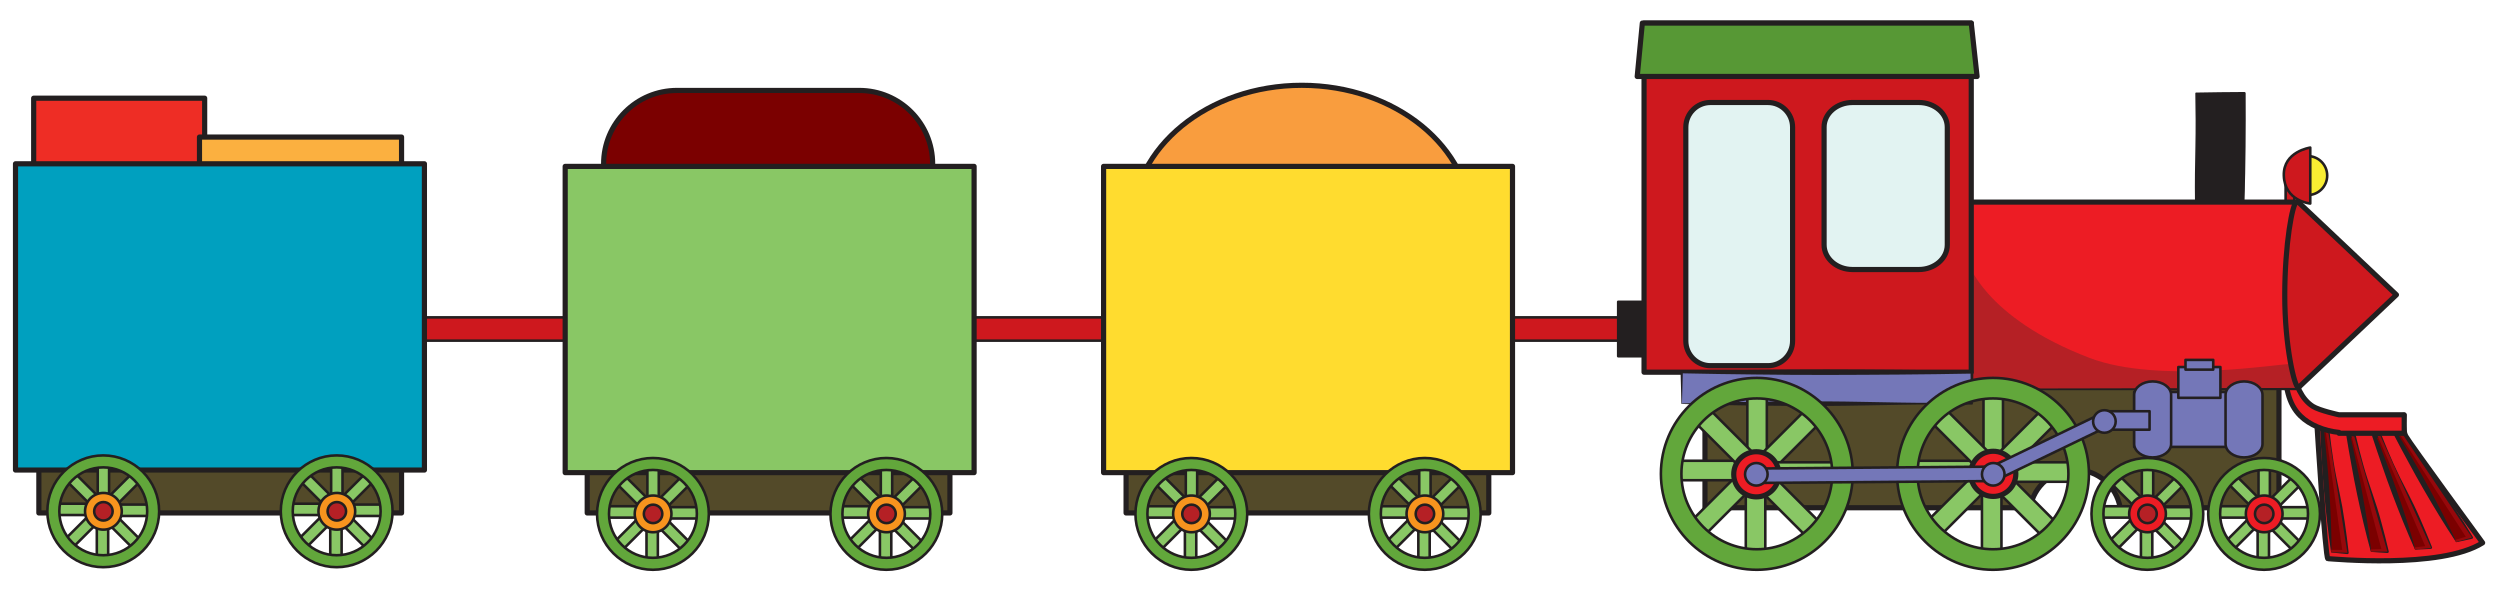 <?xml version="1.0" encoding="iso-8859-1"?>
<!-- Generator: Adobe Illustrator 16.0.0, SVG Export Plug-In . SVG Version: 6.00 Build 0)  -->
<!DOCTYPE svg PUBLIC "-//W3C//DTD SVG 1.1//EN" "http://www.w3.org/Graphics/SVG/1.1/DTD/svg11.dtd">
<svg version="1.1" id="Layer_2" xmlns="http://www.w3.org/2000/svg" xmlns:xlink="http://www.w3.org/1999/xlink" x="0px" y="0px"
	 width="965px" height="233px" viewBox="0 0 965 233" style="enable-background:new 0 0 965 233;" xml:space="preserve">
<rect x="20.334" y="122.498" style="fill:#CE181E;stroke:#231F20;stroke-linecap:round;stroke-linejoin:round;stroke-miterlimit:10;" width="610.666" height="9"/>
<rect x="624.625" y="116.498" style="fill:#231F20;stroke:#231F20;stroke-linecap:round;stroke-linejoin:round;stroke-miterlimit:10;" width="9.75" height="21"/>
<rect x="15.001" y="168" style="fill:#534A29;stroke:#231F20;stroke-width:2;stroke-linecap:round;stroke-linejoin:round;stroke-miterlimit:10;" width="140" height="30"/>
<rect x="226.667" y="168" style="fill:#534A29;stroke:#231F20;stroke-width:2;stroke-linecap:round;stroke-linejoin:round;stroke-miterlimit:10;" width="140" height="30"/>
<rect x="434.667" y="168" style="fill:#534A29;stroke:#231F20;stroke-width:2;stroke-linecap:round;stroke-linejoin:round;stroke-miterlimit:10;" width="140" height="30"/>
<ellipse style="fill:#F99D3E;stroke:#231F20;stroke-width:2;stroke-linecap:round;stroke-linejoin:round;stroke-miterlimit:10;" cx="502.5" cy="86.425" rx="65.5" ry="53.5"/>
<path style="fill:#7B0000;stroke:#231F20;stroke-width:2;stroke-linecap:round;stroke-linejoin:round;stroke-miterlimit:10;" d="
	M360,108.563c0,15.655-12.691,28.347-28.347,28.347h-70.307c-15.656,0-28.347-12.691-28.347-28.347V63.256
	c0-15.656,12.691-28.347,28.347-28.347h70.307C347.309,34.91,360,47.601,360,63.256V108.563z"/>
<rect x="218.162" y="64.226" style="fill:#89C765;stroke:#231F20;stroke-width:2;stroke-linecap:round;stroke-linejoin:round;stroke-miterlimit:10;" width="157.84" height="118.208"/>
<g>
	<g>
		
			<circle style="fill:#89C765;stroke:#231F20;stroke-linecap:round;stroke-linejoin:round;stroke-miterlimit:10;" cx="342.19" cy="198.362" r="4.85"/>
		
			<rect x="339.997" y="179.081" style="fill:#89C765;stroke:#231F20;stroke-linecap:round;stroke-linejoin:round;stroke-miterlimit:10;" width="4.389" height="18.472"/>
		
			<rect x="346.642" y="181.977" transform="matrix(-0.707 -0.707 0.707 -0.707 460.471 573.03)" style="fill:#89C765;stroke:#231F20;stroke-linecap:round;stroke-linejoin:round;stroke-miterlimit:10;" width="4.386" height="18.472"/>
		
			<rect x="342.248" y="195.764" style="fill:#89C765;stroke:#231F20;stroke-linecap:round;stroke-linejoin:round;stroke-miterlimit:10;" width="18.474" height="4.388"/>
		
			<rect x="346.396" y="195.364" transform="matrix(0.707 -0.707 0.707 0.707 -42.543 306.539)" style="fill:#89C765;stroke:#231F20;stroke-linecap:round;stroke-linejoin:round;stroke-miterlimit:10;" width="4.386" height="18.475"/>
		
			<rect x="339.649" y="198.015" style="fill:#89C765;stroke:#231F20;stroke-linecap:round;stroke-linejoin:round;stroke-miterlimit:10;" width="4.389" height="18.473"/>
		
			<rect x="333.006" y="195.118" transform="matrix(0.707 0.707 -0.707 0.707 242.739 -177.182)" style="fill:#89C765;stroke:#231F20;stroke-linecap:round;stroke-linejoin:round;stroke-miterlimit:10;" width="4.387" height="18.473"/>
		
			<rect x="323.314" y="195.417" style="fill:#89C765;stroke:#231F20;stroke-linecap:round;stroke-linejoin:round;stroke-miterlimit:10;" width="18.473" height="4.388"/>
		
			<rect x="333.251" y="181.729" transform="matrix(-0.707 0.707 -0.707 -0.707 707.675 88.804)" style="fill:#89C765;stroke:#231F20;stroke-linecap:round;stroke-linejoin:round;stroke-miterlimit:10;" width="4.388" height="18.475"/>
		<g>
			<path style="fill:#62A73B;stroke:#231F20;stroke-linecap:round;stroke-linejoin:round;stroke-miterlimit:10;" d="
				M342.134,219.937c11.896,0,21.575-9.679,21.575-21.575c0-11.898-9.68-21.577-21.575-21.577c-11.896,0-21.577,9.679-21.577,21.577
				C320.557,210.258,330.237,219.937,342.134,219.937z M325.176,198.362c0-9.352,7.608-16.959,16.958-16.959
				s16.958,7.607,16.958,16.959c0,9.35-7.608,16.956-16.958,16.956S325.176,207.711,325.176,198.362z"/>
		</g>
	</g>
	
		<circle style="fill:#F7941E;stroke:#231F20;stroke-linecap:round;stroke-linejoin:round;stroke-miterlimit:10;" cx="342.19" cy="198.362" r="7.088"/>
	
		<circle style="fill:#B52025;stroke:#231F20;stroke-linecap:round;stroke-linejoin:round;stroke-miterlimit:10;" cx="342.191" cy="198.362" r="3.566"/>
</g>
<g>
	<g>
		
			<circle style="fill:#89C765;stroke:#231F20;stroke-linecap:round;stroke-linejoin:round;stroke-miterlimit:10;" cx="252.088" cy="198.362" r="4.85"/>
		
			<rect x="249.894" y="179.081" style="fill:#89C765;stroke:#231F20;stroke-linecap:round;stroke-linejoin:round;stroke-miterlimit:10;" width="4.39" height="18.472"/>
		
			<rect x="256.539" y="181.977" transform="matrix(-0.707 -0.707 0.707 -0.707 306.626 509.349)" style="fill:#89C765;stroke:#231F20;stroke-linecap:round;stroke-linejoin:round;stroke-miterlimit:10;" width="4.386" height="18.472"/>
		
			<rect x="252.146" y="195.764" style="fill:#89C765;stroke:#231F20;stroke-linecap:round;stroke-linejoin:round;stroke-miterlimit:10;" width="18.474" height="4.388"/>
		
			<rect x="256.293" y="195.363" transform="matrix(0.707 -0.707 0.707 0.707 -68.966 242.704)" style="fill:#89C765;stroke:#231F20;stroke-linecap:round;stroke-linejoin:round;stroke-miterlimit:10;" width="4.388" height="18.475"/>
		
			<rect x="249.548" y="198.015" style="fill:#89C765;stroke:#231F20;stroke-linecap:round;stroke-linejoin:round;stroke-miterlimit:10;" width="4.388" height="18.473"/>
		
			<rect x="242.905" y="195.118" transform="matrix(0.707 0.707 -0.707 0.707 216.338 -113.461)" style="fill:#89C765;stroke:#231F20;stroke-linecap:round;stroke-linejoin:round;stroke-miterlimit:10;" width="4.387" height="18.473"/>
		
			<rect x="233.212" y="195.417" style="fill:#89C765;stroke:#231F20;stroke-linecap:round;stroke-linejoin:round;stroke-miterlimit:10;" width="18.472" height="4.388"/>
		
			<rect x="243.149" y="181.729" transform="matrix(-0.707 0.707 -0.707 -0.707 553.861 152.516)" style="fill:#89C765;stroke:#231F20;stroke-linecap:round;stroke-linejoin:round;stroke-miterlimit:10;" width="4.388" height="18.474"/>
		<g>
			<path style="fill:#62A73B;stroke:#231F20;stroke-linecap:round;stroke-linejoin:round;stroke-miterlimit:10;" d="
				M252.031,219.937c11.896,0,21.576-9.679,21.576-21.575c0-11.898-9.681-21.577-21.576-21.577
				c-11.897,0-21.576,9.679-21.576,21.577C230.455,210.258,240.134,219.937,252.031,219.937z M235.073,198.362
				c0-9.352,7.607-16.959,16.958-16.959c9.349,0,16.957,7.607,16.957,16.959c0,9.35-7.608,16.956-16.957,16.956
				C242.681,215.318,235.073,207.711,235.073,198.362z"/>
		</g>
	</g>
	
		<circle style="fill:#F7941E;stroke:#231F20;stroke-linecap:round;stroke-linejoin:round;stroke-miterlimit:10;" cx="252.088" cy="198.362" r="7.088"/>
	
		<circle style="fill:#B52025;stroke:#231F20;stroke-linecap:round;stroke-linejoin:round;stroke-miterlimit:10;" cx="252.088" cy="198.362" r="3.567"/>
</g>
<rect x="13" y="37.91" style="fill:#EE2D25;stroke:#231F20;stroke-width:2;stroke-linecap:round;stroke-linejoin:round;stroke-miterlimit:10;" width="66" height="81"/>
<rect x="77" y="52.91" style="fill:#FBB040;stroke:#231F20;stroke-width:2;stroke-linecap:round;stroke-linejoin:round;stroke-miterlimit:10;" width="78" height="66"/>
<rect x="5.985" y="63.227" style="fill:#00A0BF;stroke:#231F20;stroke-width:2;stroke-linecap:round;stroke-linejoin:round;stroke-miterlimit:10;" width="157.841" height="118.208"/>
<g>
	<g>
		<g>
			
				<circle style="fill:#89C765;stroke:#231F20;stroke-linecap:round;stroke-linejoin:round;stroke-miterlimit:10;" cx="130.016" cy="197.363" r="4.849"/>
			
				<rect x="127.822" y="178.082" style="fill:#89C765;stroke:#231F20;stroke-linecap:round;stroke-linejoin:round;stroke-miterlimit:10;" width="4.388" height="18.474"/>
			
				<rect x="134.467" y="180.976" transform="matrix(-0.707 -0.707 0.707 -0.707 98.792 421.347)" style="fill:#89C765;stroke:#231F20;stroke-linecap:round;stroke-linejoin:round;stroke-miterlimit:10;" width="4.386" height="18.475"/>
			
				<rect x="130.073" y="194.765" style="fill:#89C765;stroke:#231F20;stroke-linecap:round;stroke-linejoin:round;stroke-miterlimit:10;" width="18.472" height="4.387"/>
			
				<rect x="134.22" y="194.366" transform="matrix(0.707 -0.707 0.707 0.707 -104.021 156.131)" style="fill:#89C765;stroke:#231F20;stroke-linecap:round;stroke-linejoin:round;stroke-miterlimit:10;" width="4.387" height="18.472"/>
			
				<rect x="127.476" y="197.016" style="fill:#89C765;stroke:#231F20;stroke-linecap:round;stroke-linejoin:round;stroke-miterlimit:10;" width="4.388" height="18.473"/>
			
				<rect x="120.831" y="194.121" transform="matrix(0.707 0.707 -0.707 0.707 179.901 -27.412)" style="fill:#89C765;stroke:#231F20;stroke-linecap:round;stroke-linejoin:round;stroke-miterlimit:10;" width="4.388" height="18.472"/>
			
				<rect x="111.138" y="194.418" style="fill:#89C765;stroke:#231F20;stroke-linecap:round;stroke-linejoin:round;stroke-miterlimit:10;" width="18.475" height="4.387"/>
			
				<rect x="121.076" y="180.73" transform="matrix(-0.707 0.707 -0.707 -0.707 344.747 237.199)" style="fill:#89C765;stroke:#231F20;stroke-linecap:round;stroke-linejoin:round;stroke-miterlimit:10;" width="4.388" height="18.475"/>
			<g>
				<path style="fill:#62A73B;stroke:#231F20;stroke-linecap:round;stroke-linejoin:round;stroke-miterlimit:10;" d="
					M129.957,218.937c11.898,0,21.576-9.679,21.576-21.574c0-11.897-9.678-21.577-21.576-21.577
					c-11.896,0-21.575,9.68-21.575,21.577C108.382,209.258,118.062,218.937,129.957,218.937z M112.999,197.363
					c0-9.351,7.608-16.959,16.958-16.959c9.352,0,16.958,7.608,16.958,16.959c0,9.349-7.606,16.957-16.958,16.957
					C120.607,214.32,112.999,206.711,112.999,197.363z"/>
			</g>
		</g>
		
			<circle style="fill:#F7941E;stroke:#231F20;stroke-linecap:round;stroke-linejoin:round;stroke-miterlimit:10;" cx="130.015" cy="197.363" r="7.089"/>
		
			<circle style="fill:#B52025;stroke:#231F20;stroke-linecap:round;stroke-linejoin:round;stroke-miterlimit:10;" cx="130.017" cy="197.363" r="3.566"/>
	</g>
	<g>
		<g>
			
				<circle style="fill:#89C765;stroke:#231F20;stroke-linecap:round;stroke-linejoin:round;stroke-miterlimit:10;" cx="39.913" cy="197.363" r="4.849"/>
			
				<rect x="37.719" y="178.082" style="fill:#89C765;stroke:#231F20;stroke-linecap:round;stroke-linejoin:round;stroke-miterlimit:10;" width="4.389" height="18.474"/>
			
				<rect x="44.362" y="180.976" transform="matrix(-0.707 -0.707 0.707 -0.707 -54.999 357.649)" style="fill:#89C765;stroke:#231F20;stroke-linecap:round;stroke-linejoin:round;stroke-miterlimit:10;" width="4.387" height="18.473"/>
			
				<rect x="39.97" y="194.765" style="fill:#89C765;stroke:#231F20;stroke-linecap:round;stroke-linejoin:round;stroke-miterlimit:10;" width="18.474" height="4.387"/>
			
				<rect x="44.117" y="194.366" transform="matrix(0.707 -0.707 0.707 0.707 -130.387 92.353)" style="fill:#89C765;stroke:#231F20;stroke-linecap:round;stroke-linejoin:round;stroke-miterlimit:10;" width="4.388" height="18.472"/>
			
				<rect x="37.373" y="197.016" style="fill:#89C765;stroke:#231F20;stroke-linecap:round;stroke-linejoin:round;stroke-miterlimit:10;" width="4.387" height="18.473"/>
			
				<rect x="30.729" y="194.121" transform="matrix(0.707 0.707 -0.707 0.707 153.49 36.32)" style="fill:#89C765;stroke:#231F20;stroke-linecap:round;stroke-linejoin:round;stroke-miterlimit:10;" width="4.388" height="18.472"/>
			
				<rect x="21.035" y="194.418" style="fill:#89C765;stroke:#231F20;stroke-linecap:round;stroke-linejoin:round;stroke-miterlimit:10;" width="18.474" height="4.387"/>
			
				<rect x="30.974" y="180.731" transform="matrix(-0.707 0.707 -0.707 -0.707 190.93 300.866)" style="fill:#89C765;stroke:#231F20;stroke-linecap:round;stroke-linejoin:round;stroke-miterlimit:10;" width="4.387" height="18.473"/>
			<g>
				<path style="fill:#62A73B;stroke:#231F20;stroke-linecap:round;stroke-linejoin:round;stroke-miterlimit:10;" d="
					M39.855,218.937c11.896,0,21.575-9.679,21.575-21.574c0-11.897-9.679-21.577-21.575-21.577s-21.577,9.68-21.577,21.577
					C18.278,209.258,27.959,218.937,39.855,218.937z M22.897,197.363c0-9.351,7.608-16.959,16.958-16.959
					s16.958,7.608,16.958,16.959c0,9.349-7.608,16.957-16.958,16.957S22.897,206.711,22.897,197.363z"/>
			</g>
		</g>
		
			<circle style="fill:#F7941E;stroke:#231F20;stroke-linecap:round;stroke-linejoin:round;stroke-miterlimit:10;" cx="39.912" cy="197.363" r="7.088"/>
		
			<circle style="fill:#B52025;stroke:#231F20;stroke-linecap:round;stroke-linejoin:round;stroke-miterlimit:10;" cx="39.913" cy="197.363" r="3.566"/>
	</g>
</g>
<rect x="425.985" y="64.227" style="fill:#FFDC2F;stroke:#231F20;stroke-width:2;stroke-linecap:round;stroke-linejoin:round;stroke-miterlimit:10;" width="157.841" height="118.208"/>
<g>
	<g>
		
			<circle style="fill:#89C765;stroke:#231F20;stroke-linecap:round;stroke-linejoin:round;stroke-miterlimit:10;" cx="550.016" cy="198.363" r="4.849"/>
		
			<rect x="547.822" y="179.082" style="fill:#89C765;stroke:#231F20;stroke-linecap:round;stroke-linejoin:round;stroke-miterlimit:10;" width="4.388" height="18.474"/>
		
			<rect x="554.467" y="181.976" transform="matrix(-0.707 -0.707 0.707 -0.707 815.07 720.039)" style="fill:#89C765;stroke:#231F20;stroke-linecap:round;stroke-linejoin:round;stroke-miterlimit:10;" width="4.386" height="18.475"/>
		
			<rect x="550.073" y="195.765" style="fill:#89C765;stroke:#231F20;stroke-linecap:round;stroke-linejoin:round;stroke-miterlimit:10;" width="18.472" height="4.387"/>
		
			<rect x="554.22" y="195.366" transform="matrix(0.707 -0.707 0.707 0.707 18.333 453.455)" style="fill:#89C765;stroke:#231F20;stroke-linecap:round;stroke-linejoin:round;stroke-miterlimit:10;" width="4.387" height="18.472"/>
		
			<rect x="547.476" y="198.016" style="fill:#89C765;stroke:#231F20;stroke-linecap:round;stroke-linejoin:round;stroke-miterlimit:10;" width="4.388" height="18.473"/>
		
			<rect x="540.831" y="195.121" transform="matrix(0.707 0.707 -0.707 0.707 303.717 -324.197)" style="fill:#89C765;stroke:#231F20;stroke-linecap:round;stroke-linejoin:round;stroke-miterlimit:10;" width="4.388" height="18.472"/>
		
			<rect x="531.138" y="195.418" style="fill:#89C765;stroke:#231F20;stroke-linecap:round;stroke-linejoin:round;stroke-miterlimit:10;" width="18.475" height="4.387"/>
		
			<rect x="541.076" y="181.73" transform="matrix(-0.707 0.707 -0.707 -0.707 1062.532 -57.985)" style="fill:#89C765;stroke:#231F20;stroke-linecap:round;stroke-linejoin:round;stroke-miterlimit:10;" width="4.388" height="18.475"/>
		<g>
			<path style="fill:#62A73B;stroke:#231F20;stroke-linecap:round;stroke-linejoin:round;stroke-miterlimit:10;" d="
				M549.957,219.937c11.898,0,21.576-9.679,21.576-21.574c0-11.897-9.678-21.577-21.576-21.577c-11.896,0-21.575,9.68-21.575,21.577
				C528.382,210.258,538.062,219.937,549.957,219.937z M532.999,198.363c0-9.351,7.608-16.959,16.958-16.959
				c9.352,0,16.958,7.608,16.958,16.959c0,9.349-7.606,16.957-16.958,16.957C540.607,215.32,532.999,207.711,532.999,198.363z"/>
		</g>
	</g>
	
		<circle style="fill:#F7941E;stroke:#231F20;stroke-linecap:round;stroke-linejoin:round;stroke-miterlimit:10;" cx="550.015" cy="198.363" r="7.089"/>
	
		<circle style="fill:#B52025;stroke:#231F20;stroke-linecap:round;stroke-linejoin:round;stroke-miterlimit:10;" cx="550.017" cy="198.363" r="3.566"/>
</g>
<g>
	<g>
		
			<circle style="fill:#89C765;stroke:#231F20;stroke-linecap:round;stroke-linejoin:round;stroke-miterlimit:10;" cx="459.913" cy="198.363" r="4.849"/>
		
			<rect x="457.719" y="179.082" style="fill:#89C765;stroke:#231F20;stroke-linecap:round;stroke-linejoin:round;stroke-miterlimit:10;" width="4.389" height="18.474"/>
		
			<rect x="464.362" y="181.976" transform="matrix(-0.707 -0.707 0.707 -0.707 661.326 656.295)" style="fill:#89C765;stroke:#231F20;stroke-linecap:round;stroke-linejoin:round;stroke-miterlimit:10;" width="4.387" height="18.473"/>
		
			<rect x="459.97" y="195.765" style="fill:#89C765;stroke:#231F20;stroke-linecap:round;stroke-linejoin:round;stroke-miterlimit:10;" width="18.474" height="4.387"/>
		
			<rect x="464.117" y="195.366" transform="matrix(0.707 -0.707 0.707 0.707 -8.125 389.584)" style="fill:#89C765;stroke:#231F20;stroke-linecap:round;stroke-linejoin:round;stroke-miterlimit:10;" width="4.388" height="18.472"/>
		
			<rect x="457.373" y="198.016" style="fill:#89C765;stroke:#231F20;stroke-linecap:round;stroke-linejoin:round;stroke-miterlimit:10;" width="4.387" height="18.473"/>
		
			<rect x="450.729" y="195.121" transform="matrix(0.707 0.707 -0.707 0.707 277.306 -260.465)" style="fill:#89C765;stroke:#231F20;stroke-linecap:round;stroke-linejoin:round;stroke-miterlimit:10;" width="4.388" height="18.472"/>
		
			<rect x="441.035" y="195.418" style="fill:#89C765;stroke:#231F20;stroke-linecap:round;stroke-linejoin:round;stroke-miterlimit:10;" width="18.474" height="4.387"/>
		
			<rect x="450.974" y="181.731" transform="matrix(-0.707 0.707 -0.707 -0.707 908.669 5.635)" style="fill:#89C765;stroke:#231F20;stroke-linecap:round;stroke-linejoin:round;stroke-miterlimit:10;" width="4.387" height="18.473"/>
		<g>
			<path style="fill:#62A73B;stroke:#231F20;stroke-linecap:round;stroke-linejoin:round;stroke-miterlimit:10;" d="
				M459.855,219.937c11.896,0,21.575-9.679,21.575-21.574c0-11.897-9.679-21.577-21.575-21.577s-21.577,9.68-21.577,21.577
				C438.278,210.258,447.959,219.937,459.855,219.937z M442.897,198.363c0-9.351,7.608-16.959,16.958-16.959
				s16.958,7.608,16.958,16.959c0,9.349-7.608,16.957-16.958,16.957S442.897,207.711,442.897,198.363z"/>
		</g>
	</g>
	
		<circle style="fill:#F7941E;stroke:#231F20;stroke-linecap:round;stroke-linejoin:round;stroke-miterlimit:10;" cx="459.912" cy="198.363" r="7.088"/>
	
		<circle style="fill:#B52025;stroke:#231F20;stroke-linecap:round;stroke-linejoin:round;stroke-miterlimit:10;" cx="459.913" cy="198.363" r="3.566"/>
</g>
<path style="fill:#ED1C24;stroke:#231F20;stroke-width:2;stroke-linecap:round;stroke-linejoin:round;stroke-miterlimit:10;" d="
	M927.932,160.312c0,0-0.734,5.385,0.734,8.079c1.469,2.691,29.623,41.128,29.623,41.128c-16.158,10.281-58.756,6.121-59.735,6.121
	s-4.162-50.921-4.162-50.921L927.932,160.312z"/>
<g>
	<g>
		<polygon style="fill:#7B0000;" points="948.105,209.194 954.051,207.476 927.164,167.44 924.723,167.578 		"/>
		<path style="fill:#231F20;" d="M948.155,209.069c0.938-0.367,1.884-0.712,2.832-1.05c0.974-0.346,1.94-0.712,2.92-1.038
			l-0.284,0.782c-2.408-3.224-4.743-6.497-7.017-9.811c-2.306-3.293-4.48-6.674-6.548-10.126l-3.141-5.152
			c-1.067-1.704-2.162-3.39-3.284-5.056c-2.237-3.339-4.623-6.578-6.997-9.824l0.562,0.279l-2.435,0.238l0.6-1.095l3.067,5.121
			l3.003,5.156c2.008,3.436,3.996,6.881,5.884,10.383c1.921,3.483,3.761,7.013,5.596,10.545
			C944.697,201.951,946.488,205.475,948.155,209.069z M948.019,209.243c-2.22-3.315-4.312-6.703-6.413-10.085
			c-2.062-3.404-4.119-6.812-6.096-10.264c-2.01-3.434-3.918-6.925-5.808-10.426l-2.842-5.247l-2.779-5.283l-0.023-0.045
			c-0.185-0.35-0.05-0.783,0.301-0.968c0.103-0.054,0.215-0.08,0.323-0.082l2.446-0.037l0.052-0.001
			c0.215-0.003,0.406,0.11,0.512,0.281c2.107,3.426,4.203,6.859,6.446,10.193c1.118,1.67,2.265,3.32,3.438,4.953l3.581,4.856
			c2.414,3.22,4.721,6.512,6.896,9.893c2.208,3.358,4.354,6.758,6.427,10.207l0.024,0.04c0.142,0.236,0.065,0.543-0.171,0.686
			c-0.044,0.026-0.092,0.045-0.139,0.057c-1.002,0.247-2.016,0.453-3.024,0.68c-1.008,0.226-2.019,0.445-3.036,0.639
			C948.088,209.299,948.043,209.279,948.019,209.243z"/>
	</g>
	<polygon style="fill:#96080B;" points="927.296,167.459 954.184,207.476 948.106,209.194 947.66,208.4 951.805,207.211 
		926.167,167.458 	"/>
</g>
<g>
	<g>
		<polygon style="fill:#7B0000;" points="932.25,212.056 938.268,211.354 918.732,168.375 916.383,168.239 		"/>
		<path style="fill:#231F20;" d="M932.319,211.941c0.965-0.205,1.933-0.388,2.901-0.562c0.996-0.179,1.989-0.379,2.987-0.537
			l-0.41,0.727c-1.812-3.498-3.543-7.033-5.207-10.599c-1.699-3.549-3.253-7.164-4.69-10.832l-2.201-5.482
			c-0.756-1.817-1.542-3.62-2.359-5.409c-1.627-3.583-3.414-7.092-5.188-10.606l0.544,0.373l-2.355-0.037l0.737-0.987l2.137,5.421
			l2.07,5.446c1.386,3.628,2.751,7.264,4.008,10.939c1.291,3.662,2.497,7.356,3.696,11.052
			C930.137,204.531,931.295,208.211,932.319,211.941z M932.156,212.09c-1.614-3.546-3.091-7.142-4.578-10.733
			c-1.445-3.606-2.884-7.216-4.237-10.856c-1.388-3.627-2.667-7.295-3.926-10.969l-1.896-5.509l-1.829-5.533l-0.017-0.049
			c-0.124-0.376,0.08-0.782,0.456-0.906c0.098-0.032,0.2-0.042,0.297-0.032l2.344,0.234l0.053,0.006
			c0.227,0.022,0.411,0.171,0.491,0.368c1.481,3.647,2.95,7.302,4.579,10.883c0.811,1.792,1.652,3.57,2.524,5.335l2.683,5.263
			c1.818,3.496,3.521,7.043,5.077,10.657c1.592,3.598,3.116,7.227,4.561,10.892l0.018,0.045c0.101,0.257-0.025,0.547-0.282,0.648
			c-0.047,0.019-0.098,0.029-0.146,0.033c-1.008,0.076-2.021,0.109-3.03,0.165c-1.01,0.054-2.021,0.103-3.035,0.124
			C932.216,212.157,932.175,212.129,932.156,212.09z"/>
	</g>
	<polygon style="fill:#96080B;" points="918.859,168.289 938.396,211.474 932.25,212.155 931.947,211.318 936.141,210.836 
		917.766,168.281 	"/>
</g>
<g>
	<g>
		<polygon style="fill:#7B0000;" points="915.234,212.925 921.535,212.925 908.75,168.432 906.424,168.09 		"/>
		<path style="fill:#231F20;" d="M915.32,212.819c1.021-0.098,2.043-0.167,3.064-0.233c1.05-0.07,2.101-0.148,3.15-0.193
			l-0.512,0.681c-1.25-3.655-2.428-7.331-3.524-11.029c-1.138-3.688-2.11-7.422-2.979-11.186c-0.889-3.759-1.764-7.521-2.867-11.218
			c-1.068-3.707-2.303-7.366-3.522-11.029l0.526,0.46l-2.341-0.242l0.841-0.882c0.856,3.712,1.666,7.434,2.448,11.16
			c0.8,3.724,1.577,7.451,2.241,11.201c0.701,3.743,1.314,7.503,1.92,11.265C914.324,205.313,914.891,209.052,915.32,212.819z
			 M915.137,212.945c-1.038-3.677-1.933-7.382-2.839-11.084c-0.863-3.711-1.718-7.424-2.485-11.153
			c-0.805-3.723-1.495-7.467-2.164-11.216c-0.686-3.746-1.345-7.497-1.957-11.258l-0.009-0.055c-0.063-0.395,0.204-0.767,0.598-0.83
			c0.085-0.014,0.172-0.012,0.252,0.003l2.312,0.441l0.054,0.011c0.239,0.046,0.418,0.228,0.473,0.45
			c0.911,3.752,1.808,7.508,2.87,11.217c1.027,3.719,2.283,7.371,3.525,11.028c1.261,3.651,2.42,7.332,3.413,11.061
			c1.034,3.718,1.987,7.457,2.868,11.218l0.012,0.048c0.064,0.277-0.107,0.555-0.384,0.619c-0.046,0.011-0.095,0.015-0.14,0.014
			c-1.05-0.045-2.101-0.123-3.15-0.193c-1.05-0.068-2.101-0.138-3.15-0.24C915.188,213.021,915.149,212.987,915.137,212.945z"/>
	</g>
	<polygon style="fill:#96080B;" points="908.75,168.432 921.535,212.925 915.234,212.925 915.063,212.052 919.207,211.934 
		907.663,168.337 	"/>
</g>
<g>
	<g>
		<polygon style="fill:#7B0000;" points="899.893,213.14 906.078,213.372 898.566,166.449 896.294,165.541 		"/>
		<path style="fill:#231F20;" d="M899.99,213.037c1.003-0.055,2.006-0.086,3.008-0.11c1.033-0.024,2.066-0.069,3.1-0.071
			l-0.53,0.598c-0.823-3.878-1.561-7.771-2.227-11.674c-0.703-3.898-1.258-7.82-1.678-11.764c-0.454-3.938-0.86-7.883-1.517-11.788
			c-0.616-3.911-1.411-7.795-2.193-11.681l0.383,0.479l-2.311-0.813l0.989-0.726c0.438,3.957,0.816,7.917,1.166,11.88
			c0.368,3.962,0.717,7.925,0.949,11.896c0.268,3.969,0.446,7.944,0.614,11.921C899.868,205.131,900,209.079,899.99,213.037z
			 M899.793,213.148c-0.611-3.943-1.076-7.897-1.551-11.852c-0.433-3.956-0.854-7.914-1.186-11.877
			c-0.367-3.963-0.618-7.933-0.851-11.904c-0.25-3.971-0.472-7.943-0.633-11.92l-0.002-0.055c-0.016-0.389,0.286-0.717,0.675-0.732
			c0.111-0.004,0.221,0.02,0.316,0.062l2.234,1.003l0.046,0.021c0.191,0.085,0.312,0.264,0.337,0.458
			c0.47,3.935,0.927,7.872,1.562,11.781c0.596,3.914,1.441,7.789,2.239,11.672c0.832,3.878,1.529,7.776,2.078,11.699
			c0.586,3.916,1.101,7.844,1.529,11.786l0.005,0.047c0.03,0.274-0.168,0.521-0.442,0.551c-0.03,0.003-0.063,0.004-0.093,0.001
			c-1.029-0.08-2.057-0.201-3.086-0.303c-1.028-0.103-2.057-0.21-3.084-0.346C899.839,213.234,899.801,213.195,899.793,213.148z"/>
	</g>
	<polygon style="fill:#96080B;" points="898.678,166.522 906.078,213.372 899.893,213.14 899.824,212.233 904.096,212.28 
		897.654,166.042 	"/>
</g>
<path style="fill:#ED1C24;stroke:#231F20;stroke-width:2;stroke-linecap:round;stroke-linejoin:round;stroke-miterlimit:10;" d="
	M881.996,140.297l2.563,1.52c1.553,6.803,3.854,12.281,8.19,15.026c2.598,1.646,10.107,3.271,10.107,3.271h25.166v7.135h-25.166
	v-0.334c-5.688-0.564-11.354-2.893-14.863-6.338C883.189,155.859,881.996,148.94,881.996,140.297z"/>
<path style="fill:#534A29;stroke:#231F20;stroke-width:2;stroke-linecap:round;stroke-linejoin:round;stroke-miterlimit:10;" d="
	M879.672,148.026v47.956h-61.29c-1.414-8.324-8.655-14.664-17.382-14.664c-8.728,0-15.969,6.34-17.383,14.664H658.121v-47.956
	H879.672z"/>
<g>
	
		<rect x="882.248" y="71.334" style="fill:#CE181E;stroke:#231F20;stroke-linecap:round;stroke-linejoin:round;stroke-miterlimit:10;" width="3.369" height="7.927"/>
	
		<circle style="fill:#F9ED32;stroke:#231F20;stroke-linecap:round;stroke-linejoin:round;stroke-miterlimit:10;" cx="890.769" cy="67.768" r="7.53"/>
	<path style="fill:#CE181E;stroke:#231F20;stroke-linecap:round;stroke-linejoin:round;stroke-miterlimit:10;" d="M881.555,67.768
		c0.297,9.908,10.205,10.801,10.205,10.801V56.967C891.76,56.967,881.275,58.458,881.555,67.768z"/>
</g>
<rect x="757.998" y="78.013" style="fill:#ED1C24;stroke:#231F20;stroke-width:2;stroke-linecap:round;stroke-linejoin:round;stroke-miterlimit:10;" width="129.204" height="71.604"/>
<path style="fill:#B52025;" d="M884.256,140.536c-3.035-0.442-50.73,7.926-77.682-2.379c-41.197-15.751-46.91-37.462-46.992-36.767
	c-0.197,1.717,0.265,48.618,0.265,48.618s119.957-0.265,126.563-0.265L884.256,140.536z"/>
<path style="fill:#CE181E;stroke:#231F20;stroke-width:2;stroke-linecap:round;stroke-linejoin:round;stroke-miterlimit:10;" d="
	M886.41,78.137c0.199,0,0.736-0.124,0.736-0.124l37.877,35.782l-37.365,35.379c-0.172,0.289-0.331,0.444-0.471,0.444
	c-1.443,0-5.271-15.728-5.271-35.608S884.965,78.137,886.41,78.137z"/>
<rect x="634.605" y="8.913" style="fill:#CE181E;stroke:#231F20;stroke-width:2;stroke-linecap:round;stroke-linejoin:round;stroke-miterlimit:10;" width="126.299" height="134.754"/>
<g>
	<rect x="649.137" y="143.667" style="fill:#7477B8;" width="112.031" height="12.154"/>
	<path style="fill:#231F20;" d="M649.239,155.718c4.634-0.176,9.268-0.281,13.901-0.396l14.004-0.244
		c9.336-0.1,18.672-0.185,28.008-0.145c4.668,0.022,9.336,0.096,14.004,0.19l14.004,0.26c9.336,0.187,18.672,0.129,28.008,0.066
		l-0.37,0.37l-0.178-12.154l0.548,0.548c-9.336,0.177-18.672,0.303-28.008,0.373c-9.336,0.045-18.672,0.158-28.008,0.146
		c-9.336,0.008-18.672-0.058-28.008-0.179c-9.336-0.085-18.672-0.256-28.008-0.451l0.438-0.438L649.239,155.718z M649.037,155.821
		l-0.338-12.154c-0.007-0.234,0.179-0.431,0.413-0.437h0.001l0.023-0.001c9.336-0.195,18.672-0.366,28.008-0.451
		c9.336-0.121,18.672-0.187,28.008-0.179c9.336-0.012,18.672,0.102,28.008,0.146c9.336,0.07,18.672,0.196,28.008,0.373l0.019,0.001
		c0.297,0.005,0.533,0.25,0.529,0.547l-0.178,12.154v0.008c-0.003,0.202-0.169,0.364-0.37,0.362
		c-9.336-0.062-18.672-0.12-28.008,0.066l-14.004,0.26c-4.668,0.095-9.336,0.168-14.004,0.19c-9.336,0.04-18.672-0.045-28.008-0.145
		l-14.004-0.244c-4.668-0.115-9.336-0.221-14.004-0.398C649.082,155.919,649.039,155.875,649.037,155.821z"/>
</g>
<path style="fill:#E2F3F2;stroke:#231F20;stroke-width:2;stroke-linecap:round;stroke-linejoin:round;stroke-miterlimit:10;" d="
	M704.096,94.519c0,5.255,4.914,9.514,10.975,9.514h25.61c6.062,0,10.976-4.259,10.976-9.514V49.074
	c0-5.252-4.914-9.512-10.976-9.512h-25.61c-6.061,0-10.975,4.259-10.975,9.512V94.519z"/>
<path style="fill:#E2F3F2;stroke:#231F20;stroke-width:2;stroke-linecap:round;stroke-linejoin:round;stroke-miterlimit:10;" d="
	M650.723,131.581c0,5.287,4.259,9.575,9.513,9.575h22.194c5.254,0,9.512-4.288,9.512-9.575V49.136c0-5.288-4.258-9.574-9.512-9.574
	h-22.194c-5.254,0-9.513,4.286-9.513,9.574V131.581z"/>
<g>
	<g>
		
			<circle style="fill:#89C765;stroke:#231F20;stroke-linecap:round;stroke-linejoin:round;stroke-miterlimit:10;" cx="769.392" cy="182.903" r="8.323"/>
		
			<rect x="765.627" y="149.81" style="fill:#89C765;stroke:#231F20;stroke-linecap:round;stroke-linejoin:round;stroke-miterlimit:10;" width="7.529" height="31.706"/>
		
			<rect x="777.029" y="154.779" transform="matrix(-0.707 -0.707 0.707 -0.707 1212.368 843.314)" style="fill:#89C765;stroke:#231F20;stroke-linecap:round;stroke-linejoin:round;stroke-miterlimit:10;" width="7.531" height="31.707"/>
		
			<rect x="769.49" y="178.445" style="fill:#89C765;stroke:#231F20;stroke-linecap:round;stroke-linejoin:round;stroke-miterlimit:10;" width="31.707" height="7.529"/>
		
			<rect x="776.61" y="177.758" transform="matrix(0.707 -0.707 0.707 0.707 91.586 608.39)" style="fill:#89C765;stroke:#231F20;stroke-linecap:round;stroke-linejoin:round;stroke-miterlimit:10;" width="7.531" height="31.709"/>
		
			<rect x="765.032" y="182.308" style="fill:#89C765;stroke:#231F20;stroke-linecap:round;stroke-linejoin:round;stroke-miterlimit:10;" width="7.53" height="31.707"/>
		
			<rect x="753.629" y="177.339" transform="matrix(0.707 0.707 -0.707 0.707 358.381 -478.937)" style="fill:#89C765;stroke:#231F20;stroke-linecap:round;stroke-linejoin:round;stroke-miterlimit:10;" width="7.53" height="31.707"/>
		
			<rect x="736.992" y="177.849" style="fill:#89C765;stroke:#231F20;stroke-linecap:round;stroke-linejoin:round;stroke-miterlimit:10;" width="31.707" height="7.531"/>
		
			<rect x="754.05" y="154.359" transform="matrix(-0.707 0.707 -0.707 -0.707 1414.029 -245.286)" style="fill:#89C765;stroke:#231F20;stroke-linecap:round;stroke-linejoin:round;stroke-miterlimit:10;" width="7.53" height="31.707"/>
		<g>
			<path style="fill:#62A73B;stroke:#231F20;stroke-linecap:round;stroke-linejoin:round;stroke-miterlimit:10;" d="
				M769.293,219.937c20.42,0,37.033-16.614,37.033-37.034c0-20.421-16.613-37.032-37.033-37.032s-37.033,16.611-37.033,37.032
				C732.26,203.323,748.873,219.937,769.293,219.937z M740.187,182.903c0-16.049,13.058-29.105,29.106-29.105
				s29.105,13.057,29.105,29.105s-13.057,29.106-29.105,29.106S740.187,198.952,740.187,182.903z"/>
		</g>
		<g>
			
				<circle style="fill:#ED1C24;stroke:#231F20;stroke-linecap:round;stroke-linejoin:round;stroke-miterlimit:10;" cx="769.392" cy="182.903" r="8.719"/>
			<path style="fill:#BE1E2D;stroke:#231F20;stroke-linecap:round;stroke-linejoin:round;stroke-miterlimit:10;" d="
				M778.611,182.903c0,5.091-4.128,9.218-9.219,9.218l0,0c-5.092,0-9.22-4.127-9.22-9.218l0,0c0-5.092,4.128-9.222,9.22-9.222l0,0
				C774.483,173.681,778.611,177.811,778.611,182.903L778.611,182.903z M777.613,182.903c-0.009-4.541-3.684-8.214-8.221-8.222l0,0
				c-4.539,0.008-8.211,3.681-8.22,8.222l0,0c0.009,4.539,3.679,8.21,8.22,8.218l0,0
				C773.932,191.113,777.604,187.44,777.613,182.903L777.613,182.903z"/>
		</g>
	</g>
	<g>
		
			<circle style="fill:#89C765;stroke:#231F20;stroke-linecap:round;stroke-linejoin:round;stroke-miterlimit:10;" cx="678.235" cy="182.903" r="8.323"/>
		
			<rect x="674.47" y="149.81" style="fill:#89C765;stroke:#231F20;stroke-linecap:round;stroke-linejoin:round;stroke-miterlimit:10;" width="7.53" height="31.706"/>
		
			<rect x="685.873" y="154.779" transform="matrix(-0.707 -0.707 0.707 -0.707 1056.687 778.902)" style="fill:#89C765;stroke:#231F20;stroke-linecap:round;stroke-linejoin:round;stroke-miterlimit:10;" width="7.53" height="31.707"/>
		
			<rect x="678.334" y="178.445" style="fill:#89C765;stroke:#231F20;stroke-linecap:round;stroke-linejoin:round;stroke-miterlimit:10;" width="31.707" height="7.529"/>
		
			<rect x="685.453" y="177.759" transform="matrix(0.707 -0.707 0.707 0.707 64.93 544.001)" style="fill:#89C765;stroke:#231F20;stroke-linecap:round;stroke-linejoin:round;stroke-miterlimit:10;" width="7.53" height="31.708"/>
		
			<rect x="673.875" y="182.308" style="fill:#89C765;stroke:#231F20;stroke-linecap:round;stroke-linejoin:round;stroke-miterlimit:10;" width="7.53" height="31.707"/>
		
			<rect x="662.473" y="177.339" transform="matrix(0.707 0.707 -0.707 0.707 331.688 -414.486)" style="fill:#89C765;stroke:#231F20;stroke-linecap:round;stroke-linejoin:round;stroke-miterlimit:10;" width="7.53" height="31.707"/>
		
			<rect x="645.835" y="177.849" style="fill:#89C765;stroke:#231F20;stroke-linecap:round;stroke-linejoin:round;stroke-miterlimit:10;" width="31.707" height="7.531"/>
		
			<rect x="662.893" y="154.359" transform="matrix(-0.707 0.707 -0.707 -0.707 1258.414 -180.828)" style="fill:#89C765;stroke:#231F20;stroke-linecap:round;stroke-linejoin:round;stroke-miterlimit:10;" width="7.53" height="31.707"/>
		<g>
			<path style="fill:#62A73B;stroke:#231F20;stroke-linecap:round;stroke-linejoin:round;stroke-miterlimit:10;" d="
				M678.136,219.937c20.419,0,37.032-16.614,37.032-37.034c0-20.421-16.613-37.032-37.032-37.032
				c-20.421,0-37.033,16.611-37.033,37.032C641.103,203.323,657.715,219.937,678.136,219.937z M649.029,182.903
				c0-16.049,13.058-29.105,29.106-29.105c16.05,0,29.106,13.057,29.106,29.105s-13.057,29.106-29.106,29.106
				C662.087,212.009,649.029,198.952,649.029,182.903z"/>
		</g>
		<g>
			
				<circle style="fill:#ED1C24;stroke:#231F20;stroke-linecap:round;stroke-linejoin:round;stroke-miterlimit:10;" cx="677.938" cy="183.084" r="8.72"/>
			<path style="fill:#BE1E2D;stroke:#231F20;stroke-linecap:round;stroke-linejoin:round;stroke-miterlimit:10;" d="
				M687.158,183.084c0,5.092-4.129,9.218-9.22,9.218l0,0c-5.093,0-9.218-4.126-9.218-9.218l0,0c0-5.093,4.125-9.219,9.218-9.219l0,0
				C683.029,173.866,687.158,177.992,687.158,183.084L687.158,183.084z M686.158,183.084c-0.008-4.54-3.681-8.212-8.22-8.221l0,0
				c-4.539,0.009-8.212,3.681-8.22,8.221l0,0c0.008,4.539,3.681,8.209,8.22,8.218l0,0
				C682.478,191.293,686.15,187.624,686.158,183.084L686.158,183.084z"/>
		</g>
	</g>
</g>
<g>
	<g>
		
			<circle style="fill:#89C765;stroke:#231F20;stroke-linecap:round;stroke-linejoin:round;stroke-miterlimit:10;" cx="873.982" cy="198.36" r="4.85"/>
		
			<rect x="871.789" y="179.079" style="fill:#89C765;stroke:#231F20;stroke-linecap:round;stroke-linejoin:round;stroke-miterlimit:10;" width="4.388" height="18.474"/>
		
			<rect x="878.432" y="181.975" transform="matrix(-0.707 -0.707 0.707 -0.707 1368.235 949.037)" style="fill:#89C765;stroke:#231F20;stroke-linecap:round;stroke-linejoin:round;stroke-miterlimit:10;" width="4.387" height="18.472"/>
		
			<rect x="874.04" y="195.761" style="fill:#89C765;stroke:#231F20;stroke-linecap:round;stroke-linejoin:round;stroke-miterlimit:10;" width="18.473" height="4.389"/>
		
			<rect x="878.188" y="195.362" transform="matrix(0.707 -0.707 0.707 0.707 113.184 682.449)" style="fill:#89C765;stroke:#231F20;stroke-linecap:round;stroke-linejoin:round;stroke-miterlimit:10;" width="4.388" height="18.474"/>
		
			<rect x="871.442" y="198.014" style="fill:#89C765;stroke:#231F20;stroke-linecap:round;stroke-linejoin:round;stroke-miterlimit:10;" width="4.388" height="18.473"/>
		
			<rect x="864.799" y="195.118" transform="matrix(0.707 0.707 -0.707 0.707 398.555 -553.276)" style="fill:#89C765;stroke:#231F20;stroke-linecap:round;stroke-linejoin:round;stroke-miterlimit:10;" width="4.387" height="18.472"/>
		
			<rect x="855.105" y="195.417" style="fill:#89C765;stroke:#231F20;stroke-linecap:round;stroke-linejoin:round;stroke-miterlimit:10;" width="18.473" height="4.386"/>
		
			<rect x="865.044" y="181.73" transform="matrix(-0.707 0.707 -0.707 -0.707 1615.501 -287.23)" style="fill:#89C765;stroke:#231F20;stroke-linecap:round;stroke-linejoin:round;stroke-miterlimit:10;" width="4.388" height="18.472"/>
		<g>
			<path style="fill:#62A73B;stroke:#231F20;stroke-linecap:round;stroke-linejoin:round;stroke-miterlimit:10;" d="
				M873.925,219.937c11.896,0,21.576-9.68,21.576-21.577c0-11.896-9.68-21.576-21.576-21.576c-11.897,0-21.576,9.68-21.576,21.576
				C852.349,210.257,862.027,219.937,873.925,219.937z M856.967,198.36c0-9.35,7.607-16.958,16.958-16.958
				s16.958,7.608,16.958,16.958s-7.607,16.958-16.958,16.958S856.967,207.709,856.967,198.36z"/>
		</g>
		<g>
			
				<circle style="fill:#ED1C24;stroke:#231F20;stroke-linecap:round;stroke-linejoin:round;stroke-miterlimit:10;" cx="873.982" cy="198.36" r="7.088"/>
			
				<circle style="fill:#B52025;stroke:#231F20;stroke-linecap:round;stroke-linejoin:round;stroke-miterlimit:10;" cx="873.983" cy="198.36" r="3.567"/>
		</g>
	</g>
	<g>
		
			<circle style="fill:#89C765;stroke:#231F20;stroke-linecap:round;stroke-linejoin:round;stroke-miterlimit:10;" cx="828.941" cy="198.36" r="4.849"/>
		
			<rect x="826.747" y="179.079" style="fill:#89C765;stroke:#231F20;stroke-linecap:round;stroke-linejoin:round;stroke-miterlimit:10;" width="4.388" height="18.474"/>
		
			<rect x="833.391" y="181.975" transform="matrix(-0.707 -0.707 0.707 -0.707 1291.341 917.194)" style="fill:#89C765;stroke:#231F20;stroke-linecap:round;stroke-linejoin:round;stroke-miterlimit:10;" width="4.387" height="18.472"/>
		
			<rect x="828.999" y="195.761" style="fill:#89C765;stroke:#231F20;stroke-linecap:round;stroke-linejoin:round;stroke-miterlimit:10;" width="18.473" height="4.389"/>
		
			<rect x="833.146" y="195.362" transform="matrix(0.707 -0.707 0.707 0.707 99.992 650.601)" style="fill:#89C765;stroke:#231F20;stroke-linecap:round;stroke-linejoin:round;stroke-miterlimit:10;" width="4.388" height="18.474"/>
		
			<rect x="826.4" y="198.014" style="fill:#89C765;stroke:#231F20;stroke-linecap:round;stroke-linejoin:round;stroke-miterlimit:10;" width="4.389" height="18.473"/>
		
			<rect x="819.758" y="195.118" transform="matrix(0.707 0.707 -0.707 0.707 385.358 -521.422)" style="fill:#89C765;stroke:#231F20;stroke-linecap:round;stroke-linejoin:round;stroke-miterlimit:10;" width="4.387" height="18.472"/>
		
			<rect x="810.064" y="195.417" style="fill:#89C765;stroke:#231F20;stroke-linecap:round;stroke-linejoin:round;stroke-miterlimit:10;" width="18.473" height="4.386"/>
		
			<rect x="820.002" y="181.73" transform="matrix(-0.707 0.707 -0.707 -0.707 1538.61 -255.38)" style="fill:#89C765;stroke:#231F20;stroke-linecap:round;stroke-linejoin:round;stroke-miterlimit:10;" width="4.388" height="18.472"/>
		<g>
			<path style="fill:#62A73B;stroke:#231F20;stroke-linecap:round;stroke-linejoin:round;stroke-miterlimit:10;" d="
				M828.883,219.937c11.898,0,21.576-9.68,21.576-21.577c0-11.896-9.678-21.576-21.576-21.576c-11.896,0-21.575,9.68-21.575,21.576
				C807.308,210.257,816.986,219.937,828.883,219.937z M811.925,198.36c0-9.35,7.608-16.958,16.958-16.958
				c9.352,0,16.957,7.608,16.957,16.958s-7.605,16.958-16.957,16.958C819.533,215.318,811.925,207.709,811.925,198.36z"/>
		</g>
		<g>
			
				<circle style="fill:#ED1C24;stroke:#231F20;stroke-linecap:round;stroke-linejoin:round;stroke-miterlimit:10;" cx="828.941" cy="198.36" r="7.088"/>
			
				<circle style="fill:#B52025;stroke:#231F20;stroke-linecap:round;stroke-linejoin:round;stroke-miterlimit:10;" cx="828.941" cy="198.36" r="3.567"/>
		</g>
	</g>
</g>
<g>
	
		<rect x="823.789" y="151.298" style="fill:#7477B8;stroke:#231F20;stroke-linecap:round;stroke-linejoin:round;stroke-miterlimit:10;" width="48.748" height="21.197"/>
	<path style="fill:#7477B8;stroke:#231F20;stroke-linecap:round;stroke-linejoin:round;stroke-miterlimit:10;" d="M859.062,171.335
		c0,2.887,3.193,5.228,7.134,5.228l0,0c3.94,0,7.134-2.341,7.134-5.228v-18.876c0-2.887-3.193-5.227-7.134-5.227l0,0
		c-3.94,0-7.134,2.34-7.134,5.227V171.335z"/>
	<path style="fill:#7477B8;stroke:#231F20;stroke-linecap:round;stroke-linejoin:round;stroke-miterlimit:10;" d="M823.789,171.335
		c0,2.887,3.193,5.228,7.135,5.228l0,0c3.939,0,7.133-2.341,7.133-5.228v-18.876c0-2.887-3.193-5.227-7.133-5.227l0,0
		c-3.941,0-7.135,2.34-7.135,5.227V171.335z"/>
	
		<rect x="840.831" y="141.685" style="fill:#7477B8;stroke:#231F20;stroke-linecap:round;stroke-linejoin:round;stroke-miterlimit:10;" width="16.25" height="11.889"/>
	
		<rect x="813.088" y="158.725" style="fill:#7477B8;stroke:#231F20;stroke-linecap:round;stroke-linejoin:round;stroke-miterlimit:10;" width="16.646" height="7.136"/>
	
		<rect x="766.733" y="169.876" transform="matrix(-0.901 0.434 -0.434 -0.901 1577.703 -14.866)" style="fill:#7477B8;stroke:#231F20;stroke-linecap:round;stroke-linejoin:round;stroke-miterlimit:10;" width="47.631" height="5.57"/>
	
		<rect x="677.13" y="180.3" transform="matrix(-1 0.008 -0.008 -1 1447.27 360.578)" style="fill:#7477B8;stroke:#231F20;stroke-linecap:round;stroke-linejoin:round;stroke-miterlimit:10;" width="91.617" height="5.57"/>
	
		<circle style="fill:#7477B8;stroke:#231F20;stroke-linecap:round;stroke-linejoin:round;stroke-miterlimit:10;" cx="812.295" cy="162.69" r="4.359"/>
	
		<circle style="fill:#7477B8;stroke:#231F20;stroke-linecap:round;stroke-linejoin:round;stroke-miterlimit:10;" cx="769.392" cy="183.084" r="4.36"/>
	
		<circle style="fill:#7477B8;stroke:#231F20;stroke-linecap:round;stroke-linejoin:round;stroke-miterlimit:10;" cx="677.938" cy="183.084" r="4.359"/>
	
		<rect x="843.605" y="138.91" style="fill:#7477B8;stroke:#231F20;stroke-linecap:round;stroke-linejoin:round;stroke-miterlimit:10;" width="10.701" height="3.766"/>
</g>
<polygon style="fill:#579835;stroke:#231F20;stroke-width:2;stroke-linecap:round;stroke-linejoin:round;stroke-miterlimit:10;" points="
	631.963,29.522 763.15,29.522 760.904,8.913 633.944,8.913 "/>
<g>
	<rect x="847.667" y="36.001" style="fill:#231F20;" width="18.666" height="41.333"/>
	<path style="fill:#231F20;" d="M866.333,77.384c-3.111,0.113-6.222,0.197-9.333,0.245c-3.111,0.068-6.222,0.101-9.333,0.116
		c-0.226,0.001-0.409-0.181-0.411-0.406v-0.005l-0.038-5.167l0.029-5.166c0.027-3.444,0.117-6.889,0.177-10.334
		c0.069-3.444,0.09-6.889,0.084-10.333c-0.008-3.444-0.053-6.889-0.114-10.333c-0.003-0.148,0.115-0.271,0.263-0.273h0.011
		c6.222-0.129,12.444-0.186,18.666-0.222c0.271-0.002,0.492,0.217,0.495,0.487v0.008c0.033,3.444,0.043,6.889,0.023,10.333
		c-0.014,3.444-0.002,6.889-0.059,10.334c-0.073,6.889-0.189,13.777-0.41,20.666C866.382,77.361,866.359,77.383,866.333,77.384z
		 M866.282,77.282c-0.22-6.871-0.336-13.743-0.409-20.614c-0.057-3.445-0.045-6.89-0.059-10.334
		c-0.02-3.444-0.01-6.889,0.023-10.333l0.495,0.495c-6.222-0.036-12.444-0.093-18.666-0.222l0.273-0.273
		c-0.062,3.444-0.106,6.889-0.114,10.333c-0.006,3.444,0.015,6.889,0.084,10.333c0.06,3.445,0.149,6.89,0.177,10.334l0.029,5.166
		l-0.038,5.167l-0.411-0.411c3.111,0.016,6.222,0.048,9.333,0.116C860.094,77.087,863.188,77.171,866.282,77.282z"/>
</g>
</svg>
